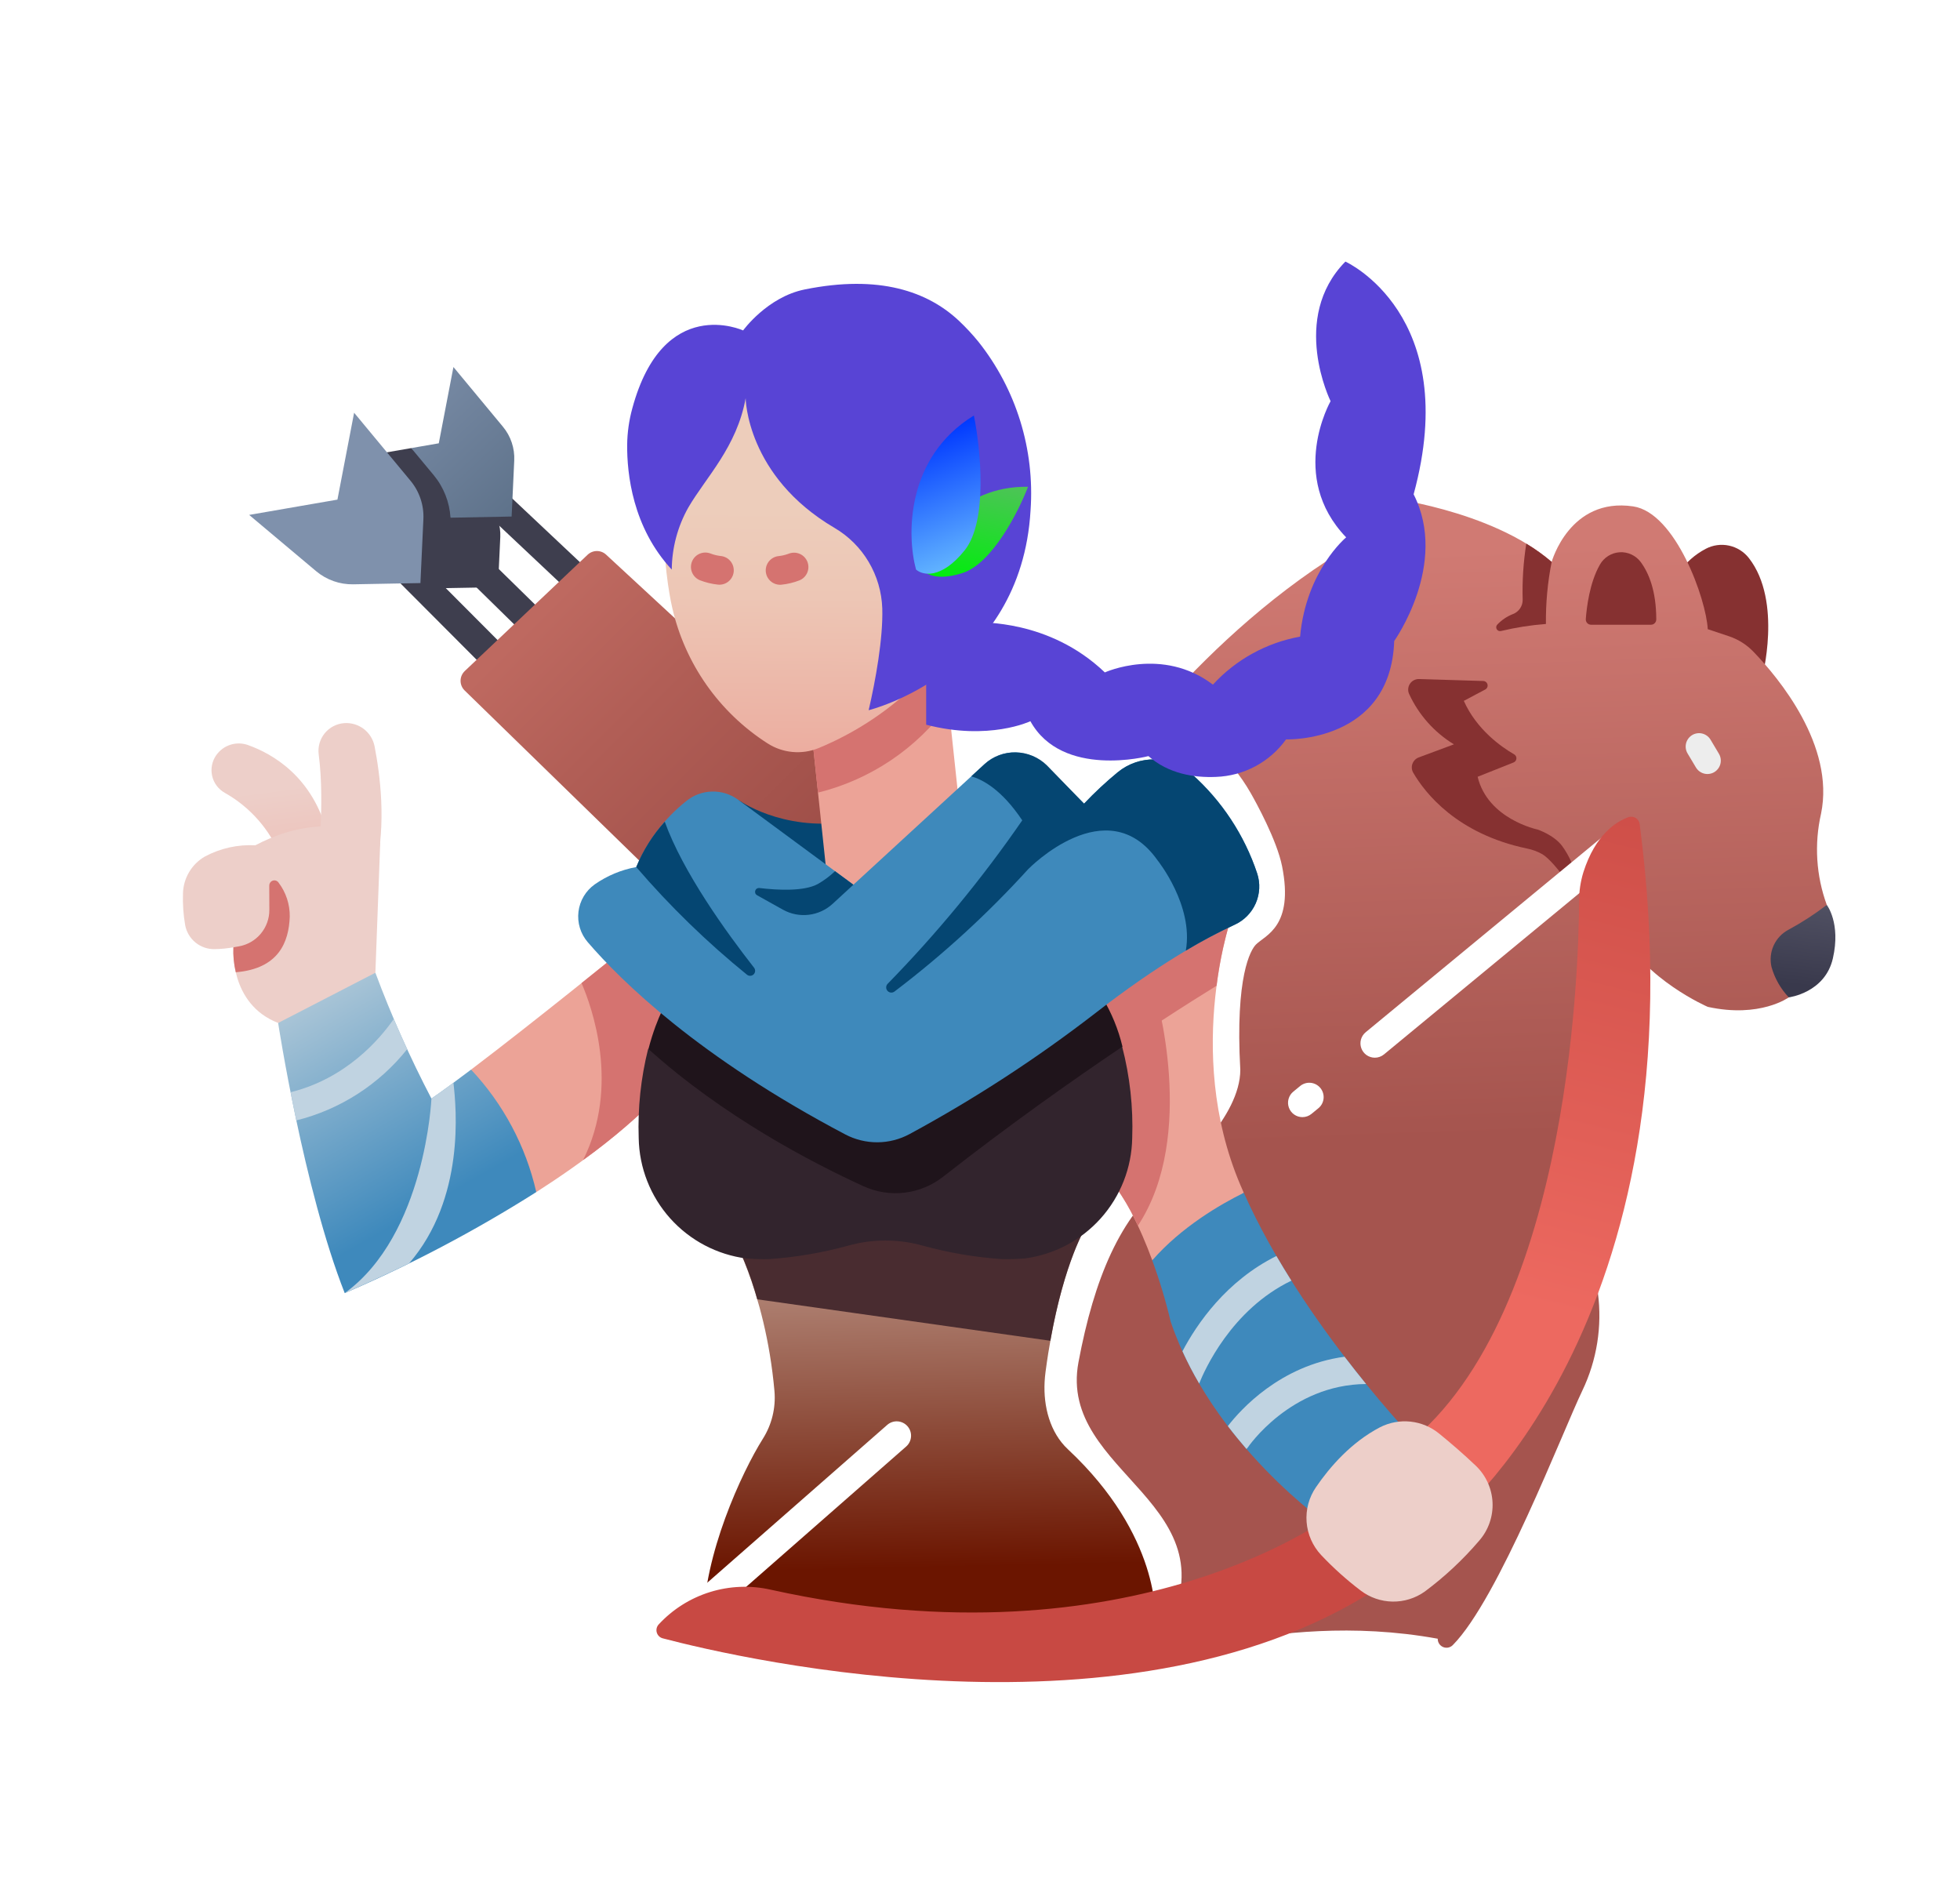 <svg width="191" height="183" viewBox="0 0 191 183" fill="none" xmlns="http://www.w3.org/2000/svg">
<g clip-path="url(#clip0)" filter="url(#filter0_d)">
<path d="M171.695 66.113C171.695 66.113 173.725 58.607 170.433 54.381C169.949 53.758 169.262 53.326 168.491 53.16C167.721 52.994 166.916 53.105 166.219 53.474C165.177 54.023 164.28 54.813 163.604 55.78L163.343 61.803L171.695 66.113Z" fill="#863131"/>
<path d="M105.096 132.724C106.622 124.584 109.166 118.48 113.744 114.919C115.154 113.823 120.866 108.814 120.866 104.236C120.358 95.079 121.884 92.535 122.392 92.026C123.307 91.111 126.112 90.273 124.936 84.395C124.427 81.852 122.392 78.167 121.882 77.273C119.849 73.712 117.331 72.11 115.396 69.105C115.101 68.65 114.969 68.109 115.02 67.569C115.071 67.029 115.303 66.523 115.678 66.132C120.373 61.231 127.103 55.291 135.116 51.297L134.697 48.422C134.697 48.422 145.263 49.606 151.209 54.746C151.209 54.746 152.956 48.422 159.152 49.339C163.3 49.953 166.279 58.434 166.418 61.302L168.487 61.993C169.394 62.296 170.213 62.814 170.876 63.504C173.312 66.037 178.829 72.638 177.459 79.282C176.785 82.236 176.979 85.321 178.018 88.167L174.315 97.176C174.315 97.176 171.52 99.22 166.42 98.101C166.42 98.101 160.271 95.442 157.895 90.685C157.39 91.626 156.987 92.619 156.692 93.645C155.025 97.945 154.248 101.898 154.757 105.349C154.444 110.559 154.587 117.339 155.713 125.968C156.142 129.221 155.615 132.528 154.199 135.486C152.274 139.496 146.023 155.799 141.568 160.291C141.447 160.412 141.292 160.494 141.124 160.527C140.956 160.559 140.782 160.54 140.625 160.473C140.467 160.405 140.334 160.292 140.241 160.148C140.149 160.004 140.101 159.835 140.106 159.664C123.41 156.634 111.016 163.505 113.236 159.664C120.866 146.459 103.038 143.701 105.096 132.724Z" fill="url(#paint0_linear)"/>
<path d="M178.018 88.167C178.018 88.167 179.404 89.931 178.61 93.386C177.839 96.742 174.314 97.176 174.314 97.176C173.528 96.347 172.953 95.34 172.639 94.241C172.467 93.53 172.539 92.782 172.842 92.117C173.145 91.452 173.663 90.907 174.312 90.572C175.609 89.871 176.848 89.066 178.018 88.167Z" fill="url(#paint1_linear)"/>
<path d="M160.89 60.869H155.046C154.975 60.869 154.906 60.854 154.841 60.826C154.776 60.798 154.718 60.756 154.67 60.705C154.622 60.653 154.586 60.592 154.562 60.525C154.539 60.458 154.53 60.388 154.535 60.317C154.613 59.228 154.9 56.756 155.919 54.997C156.115 54.657 156.391 54.37 156.724 54.163C157.057 53.956 157.436 53.834 157.827 53.809C158.218 53.783 158.61 53.855 158.966 54.018C159.323 54.181 159.634 54.429 159.872 54.742C160.663 55.803 161.399 57.543 161.402 60.348C161.402 60.416 161.389 60.483 161.364 60.546C161.338 60.609 161.301 60.666 161.253 60.715C161.206 60.763 161.149 60.801 161.087 60.828C161.024 60.855 160.957 60.868 160.89 60.869Z" fill="#863131"/>
<path d="M150.649 60.796C149.176 60.906 147.715 61.135 146.278 61.48C146.199 61.501 146.115 61.496 146.039 61.466C145.963 61.435 145.899 61.38 145.857 61.31C145.815 61.239 145.797 61.157 145.806 61.075C145.816 60.993 145.851 60.917 145.908 60.858C146.33 60.412 146.844 60.064 147.414 59.838C147.7 59.734 147.947 59.544 148.12 59.294C148.294 59.044 148.386 58.747 148.383 58.442C148.331 56.611 148.449 54.778 148.736 52.968C149.608 53.492 150.435 54.087 151.208 54.748C150.813 56.739 150.626 58.766 150.649 60.796Z" fill="#863131"/>
<path d="M152.228 82.425C151.422 81.347 149.836 80.824 149.836 80.824C149.836 80.824 144.985 79.82 143.993 75.683L147.496 74.289C147.572 74.258 147.639 74.207 147.688 74.141C147.737 74.074 147.766 73.996 147.772 73.913C147.779 73.831 147.762 73.749 147.724 73.675C147.686 73.602 147.628 73.541 147.557 73.5C146.29 72.769 143.899 71.09 142.647 68.287L144.734 67.181C144.819 67.136 144.888 67.063 144.928 66.975C144.968 66.886 144.978 66.787 144.956 66.692C144.934 66.597 144.882 66.513 144.807 66.451C144.732 66.389 144.638 66.354 144.541 66.351L138.292 66.16C138.117 66.154 137.943 66.194 137.786 66.274C137.63 66.354 137.497 66.473 137.399 66.619C137.302 66.766 137.243 66.934 137.229 67.11C137.215 67.285 137.246 67.461 137.319 67.621C138.256 69.652 139.776 71.359 141.684 72.523L138.253 73.798C138.111 73.851 137.983 73.934 137.877 74.042C137.77 74.15 137.689 74.279 137.639 74.422C137.588 74.565 137.569 74.717 137.583 74.867C137.598 75.018 137.645 75.164 137.721 75.294C138.856 77.241 141.949 81.237 148.791 82.671C149.317 82.774 149.824 82.96 150.292 83.223C150.903 83.577 151.969 84.793 152.851 86.106C152.912 86.195 153.002 86.259 153.105 86.288C153.208 86.317 153.318 86.31 153.416 86.267C153.514 86.224 153.594 86.148 153.642 86.053C153.69 85.957 153.704 85.848 153.68 85.743C153.441 84.545 152.945 83.413 152.228 82.425Z" fill="#863131"/>
<path d="M166.389 75.415C166.62 75.414 166.846 75.353 167.045 75.237C167.244 75.12 167.408 74.953 167.522 74.753C167.635 74.552 167.694 74.325 167.691 74.094C167.689 73.864 167.625 73.638 167.507 73.44L166.702 72.089C166.616 71.939 166.5 71.807 166.363 71.702C166.225 71.597 166.068 71.52 165.901 71.476C165.733 71.432 165.559 71.422 165.387 71.447C165.216 71.471 165.051 71.53 164.903 71.618C164.754 71.707 164.625 71.825 164.522 71.964C164.419 72.104 164.345 72.262 164.304 72.43C164.263 72.599 164.256 72.774 164.283 72.945C164.31 73.116 164.371 73.28 164.462 73.427L165.268 74.778C165.384 74.972 165.548 75.133 165.745 75.245C165.941 75.356 166.163 75.415 166.389 75.415Z" fill="#EDEDED"/>
<path d="M21.087 73.56C21.425 73.086 21.908 72.735 22.463 72.56C23.018 72.385 23.615 72.396 24.163 72.591C26.584 73.454 30.505 75.692 31.94 81.333L27.338 83.419C26.281 80.809 24.369 78.636 21.916 77.254C21.603 77.081 21.331 76.843 21.116 76.557C20.902 76.27 20.75 75.942 20.672 75.593C20.594 75.244 20.59 74.882 20.662 74.532C20.733 74.182 20.878 73.85 21.087 73.56Z" fill="url(#paint2_linear)"/>
<path d="M33.551 70.456C34.236 70.408 34.914 70.613 35.458 71.031C36.002 71.449 36.374 72.052 36.504 72.725C37.026 75.433 37.681 80.199 36.583 84.8L30.893 84.635C30.893 84.635 31.707 78.528 31.058 73.516C31.009 73.15 31.035 72.777 31.136 72.421C31.236 72.065 31.409 71.733 31.642 71.446C31.876 71.16 32.166 70.924 32.494 70.753C32.823 70.583 33.182 70.482 33.551 70.456Z" fill="url(#paint3_linear)"/>
<path d="M60.998 92.3C60.998 92.3 52.11 99.52 45.906 104.215C47.525 108.622 49.5 112.723 52.26 116.15C56.755 113.269 61.257 109.895 64.729 106.212L67.695 98.073L60.998 92.3Z" fill="url(#paint4_linear)"/>
<path d="M24.88 82.359C23.174 82.269 21.476 82.647 19.969 83.451C19.333 83.817 18.802 84.341 18.428 84.972C18.053 85.603 17.848 86.32 17.831 87.054C17.796 88.09 17.869 89.126 18.046 90.147C18.173 90.813 18.531 91.413 19.059 91.84C19.586 92.266 20.248 92.492 20.926 92.476C21.535 92.466 22.143 92.407 22.744 92.3C22.744 92.3 22.308 97.809 27.104 99.667C27.104 99.667 33.084 100.17 36.581 94.775L37.062 81.85C37.062 81.85 32.206 78.513 24.88 82.359Z" fill="url(#paint5_linear)"/>
<path d="M45.905 104.215C44.407 105.348 43.065 106.335 42.043 107.037C39.968 103.068 38.144 98.973 36.581 94.777L27.104 99.67C27.104 99.67 29.578 115.793 33.593 125.993C40.065 123.208 46.306 119.916 52.26 116.148C51.24 111.676 49.047 107.557 45.905 104.215Z" fill="url(#paint6_linear)"/>
<path d="M28.315 106.419C28.486 107.284 28.673 108.203 28.875 109.165C33.141 108.102 36.938 105.663 39.679 102.225C39.264 101.327 38.822 100.339 38.371 99.284C36.994 101.267 33.72 105.081 28.315 106.419Z" fill="#C0D3E1"/>
<path d="M33.595 125.99C33.595 125.99 36.621 124.671 39.861 123.1C45.333 116.768 44.47 107.978 44.187 105.497C43.61 105.917 42.504 106.717 42.043 107.034C42.043 107.034 41.462 120.291 33.595 125.99Z" fill="#C0D3E1"/>
<path d="M28.237 89.319C28.255 88.118 27.87 86.945 27.142 85.99L27.134 85.98C27.073 85.895 26.987 85.833 26.888 85.801C26.789 85.769 26.683 85.769 26.584 85.801C26.485 85.833 26.399 85.896 26.338 85.98C26.276 86.064 26.244 86.165 26.243 86.269V86.286L26.239 86.289L26.248 88.65C26.253 89.497 25.957 90.318 25.415 90.969C24.873 91.619 24.118 92.057 23.284 92.205L22.744 92.298C22.708 93.116 22.787 93.934 22.977 94.73C27.178 94.379 28.145 91.775 28.237 89.319Z" fill="#D57370"/>
<path d="M60.999 92.3C60.999 92.3 59.206 93.757 56.67 95.785C57.673 98.098 60.443 105.775 56.823 113.026C59.659 110.998 62.306 108.717 64.73 106.211L67.695 98.072L60.999 92.3Z" fill="#D57370"/>
<path d="M133.976 103.054C133.687 103.054 133.406 102.965 133.17 102.8C132.934 102.634 132.755 102.399 132.657 102.128C132.559 101.856 132.548 101.561 132.624 101.283C132.701 101.005 132.861 100.757 133.084 100.573L156.73 81.06C157.016 80.824 157.385 80.711 157.755 80.746C158.124 80.781 158.465 80.962 158.701 81.249C158.938 81.535 159.051 81.904 159.015 82.274C158.98 82.644 158.799 82.984 158.512 83.221L134.867 102.734C134.616 102.941 134.301 103.055 133.976 103.054Z" fill="white"/>
<path d="M52.163 62.29C51.797 62.291 51.445 62.147 51.183 61.89L45.57 56.386C45.435 56.258 45.328 56.104 45.253 55.934C45.178 55.764 45.139 55.581 45.135 55.395C45.132 55.21 45.166 55.026 45.235 54.853C45.303 54.681 45.406 54.524 45.536 54.391C45.666 54.259 45.821 54.153 45.992 54.081C46.163 54.009 46.346 53.972 46.532 53.971C46.717 53.971 46.901 54.007 47.073 54.078C47.244 54.149 47.4 54.254 47.53 54.386L53.144 59.89C53.342 60.085 53.478 60.334 53.535 60.606C53.591 60.879 53.565 61.162 53.46 61.419C53.355 61.677 53.175 61.897 52.944 62.052C52.713 62.208 52.442 62.29 52.163 62.29Z" fill="#3E3E4E"/>
<path d="M35.393 51.988L40.586 49.24L43.44 44.151L47.766 49.366C48.451 50.191 48.802 51.241 48.753 52.312L48.525 57.211L43.375 57.304C42.336 57.323 41.325 56.966 40.53 56.298L35.393 51.988Z" fill="#3E3E4E"/>
<path d="M49.112 66.373C48.928 66.374 48.745 66.337 48.575 66.267C48.404 66.196 48.25 66.092 48.12 65.962L37.733 55.545C37.471 55.282 37.324 54.925 37.325 54.554C37.325 54.182 37.473 53.826 37.736 53.564C37.999 53.302 38.356 53.155 38.727 53.155C39.099 53.156 39.455 53.304 39.717 53.567L50.103 63.984C50.299 64.18 50.432 64.43 50.485 64.701C50.539 64.973 50.511 65.254 50.405 65.51C50.299 65.765 50.12 65.984 49.889 66.137C49.659 66.291 49.389 66.373 49.112 66.373Z" fill="#3E3E4E"/>
<path d="M56.757 58.33C56.4 58.33 56.056 58.194 55.797 57.949L46.209 48.923C45.938 48.669 45.78 48.317 45.769 47.946C45.757 47.575 45.894 47.214 46.148 46.944C46.403 46.673 46.755 46.515 47.126 46.503C47.497 46.492 47.858 46.629 48.128 46.883L57.717 55.909C57.921 56.102 58.063 56.351 58.124 56.625C58.185 56.899 58.163 57.185 58.059 57.446C57.956 57.707 57.776 57.931 57.544 58.088C57.312 58.246 57.037 58.33 56.757 58.33Z" fill="#3E3E4E"/>
<path d="M40.075 43.658L42.759 43.192L44.186 35.759L49.012 41.579C49.776 42.499 50.168 43.671 50.112 44.866L49.858 50.328L44.113 50.437C44.042 50.437 43.971 50.437 43.9 50.437L40.075 43.658Z" fill="url(#paint7_linear)"/>
<path d="M42.266 46.298L40.075 43.659L35.208 44.502L40.939 49.313C41.771 50.01 42.815 50.403 43.9 50.43C43.806 48.914 43.234 47.468 42.266 46.298Z" fill="#3E3E4E"/>
<path d="M120.183 88.763C120.183 88.763 115.259 102.254 120.872 115.453C120.981 115.708 121.092 115.963 121.205 116.218L112.289 122.8C111.157 119.715 109.488 116.132 107.283 113.879L103.935 97.203C103.935 97.203 114.768 90.833 120.183 88.763Z" fill="url(#paint8_linear)"/>
<path d="M105.431 104.675C111.138 100.704 115.815 97.732 118.554 96.042C118.855 93.568 119.401 91.13 120.183 88.763C114.768 90.832 103.933 97.2 103.933 97.2L105.431 104.675Z" fill="#D57370"/>
<path d="M45.294 65.377L57.264 54.049C57.507 53.819 57.828 53.69 58.162 53.688C58.496 53.686 58.818 53.812 59.063 54.039L92.477 84.932L71.278 92.599L45.28 67.276C45.153 67.152 45.052 67.004 44.984 66.841C44.915 66.677 44.881 66.501 44.882 66.324C44.883 66.147 44.92 65.971 44.991 65.809C45.062 65.646 45.165 65.499 45.294 65.377Z" fill="url(#paint9_linear)"/>
<path d="M107.281 113.878C108.773 115.52 109.99 117.393 110.885 119.424C116.709 110.607 112.575 96.72 112.575 96.72L104.558 100.317L107.281 113.878Z" fill="#D57370"/>
<path d="M104.065 141.205C102.316 139.571 101.672 137.039 101.796 134.648C101.812 134.337 101.842 134.014 101.885 133.68C103.207 123.672 105.819 119.543 105.819 119.543H70.912C70.912 119.543 74.581 125.502 75.472 135.555C75.608 137.185 75.208 138.814 74.332 140.195C72.286 143.455 68.552 151.505 68.552 158.153L112.571 157.698C112.571 157.698 113.134 149.684 104.065 141.205Z" fill="url(#paint10_linear)"/>
<path d="M73.794 126.595L102.357 130.635C103.743 122.829 105.819 119.543 105.819 119.543H70.912C72.153 121.769 73.121 124.137 73.794 126.595Z" fill="#492C30"/>
<path d="M71.934 77.924C71.934 77.924 76.104 80.997 82.583 80.084L83.615 90.472L71.934 77.924Z" fill="#054672"/>
<path d="M86.287 101.937L63.159 102.202C62.449 105.038 62.14 107.959 62.241 110.88C62.289 113.773 63.378 116.551 65.308 118.707C67.238 120.863 69.879 122.252 72.749 122.62C72.842 122.63 74.355 122.721 75.018 122.673C77.574 122.492 80.105 122.062 82.577 121.388C85.001 120.693 87.572 120.693 89.996 121.388C92.467 122.062 94.999 122.492 97.554 122.673C98.217 122.72 99.732 122.63 99.823 122.62C102.694 122.252 105.335 120.863 107.265 118.708C109.195 116.552 110.284 113.773 110.333 110.88C110.438 107.879 110.108 104.878 109.352 101.971L86.287 101.937Z" fill="url(#paint11_linear)"/>
<path d="M91.896 114.659C98.345 109.61 104.438 105.3 109.383 101.971C108.98 100.291 108.321 98.682 107.43 97.201L86.318 101.937L65.206 97.201C65.206 97.201 64.053 98.884 63.19 102.21C70.488 108.784 79.1 113.274 84.15 115.578C85.402 116.149 86.786 116.366 88.152 116.204C89.518 116.042 90.813 115.507 91.896 114.659Z" fill="#1F141B"/>
<path d="M91.452 59.495L93.849 81.942L81.16 90.879L78.787 68.469L91.452 59.495Z" fill="url(#paint12_linear)"/>
<path d="M95.957 74.438L83.163 86.2L71.935 77.923C71.195 77.379 70.295 77.097 69.377 77.121C68.459 77.146 67.575 77.476 66.866 78.059C64.731 79.757 63.059 81.965 62.002 84.479C60.547 84.744 59.167 85.32 57.956 86.167C57.521 86.476 57.155 86.873 56.882 87.332C56.609 87.791 56.435 88.302 56.371 88.832C56.307 89.362 56.354 89.899 56.51 90.41C56.665 90.92 56.926 91.393 57.275 91.797C60.555 95.614 68.105 103.016 82.372 110.53C83.339 111.039 84.417 111.302 85.51 111.296C86.603 111.29 87.677 111.014 88.638 110.495C94.96 107.073 100.995 103.147 106.685 98.755C112.948 93.883 117.554 91.36 120.317 90.098C121.234 89.681 121.965 88.94 122.37 88.017C122.774 87.094 122.825 86.054 122.511 85.097C121.267 81.367 119.068 78.027 116.133 75.412C115.151 74.526 113.884 74.022 112.562 73.99C111.241 73.957 109.951 74.399 108.927 75.236C107.769 76.188 106.671 77.212 105.641 78.301L101.9 74.561C101.116 73.778 100.061 73.328 98.953 73.305C97.846 73.282 96.772 73.688 95.957 74.438Z" fill="url(#paint13_linear)"/>
<path d="M66.548 159.554C66.263 159.554 65.985 159.467 65.751 159.305C65.517 159.143 65.338 158.913 65.237 158.647C65.137 158.38 65.12 158.089 65.189 157.813C65.258 157.537 65.41 157.288 65.624 157.1L86.464 138.827C86.743 138.584 87.108 138.462 87.477 138.487C87.846 138.513 88.191 138.683 88.435 138.961C88.679 139.24 88.803 139.603 88.779 139.973C88.756 140.342 88.588 140.687 88.311 140.933L67.472 159.207C67.216 159.431 66.888 159.554 66.548 159.554Z" fill="white"/>
<path d="M129.538 148.643L138.304 140.764C138.304 140.764 126.942 129.113 121.208 116.217C118.929 117.343 115.127 119.542 112.285 122.799C113.001 124.745 113.599 126.732 114.076 128.749C118.114 140.764 129.538 148.643 129.538 148.643Z" fill="url(#paint14_linear)"/>
<path d="M158.682 79.62C157.482 80.056 155.468 81.32 154.302 84.975C154.02 85.89 153.878 86.843 153.882 87.801C153.845 94.812 152.796 130.469 135.47 141.926L140.939 148.642C140.939 148.642 166.19 129.226 159.784 80.292C159.768 80.169 159.724 80.052 159.657 79.948C159.589 79.844 159.499 79.757 159.394 79.693C159.288 79.628 159.169 79.588 159.046 79.576C158.923 79.563 158.798 79.579 158.682 79.62Z" fill="url(#paint15_linear)"/>
<path d="M130.317 147.263C130.317 147.263 110.652 162.747 75.097 154.885C73.141 154.443 71.103 154.523 69.188 155.118C67.273 155.713 65.548 156.801 64.187 158.274L64.178 158.283C64.085 158.388 64.019 158.516 63.989 158.653C63.959 158.791 63.964 158.934 64.005 159.069C64.045 159.204 64.12 159.326 64.221 159.424C64.323 159.521 64.447 159.592 64.584 159.627C72.205 161.631 112.343 171.004 136.382 153.27L130.317 147.263Z" fill="url(#paint16_linear)"/>
<path d="M128.245 144.893C129.615 142.891 131.681 140.527 134.471 139.067C135.391 138.595 136.429 138.401 137.456 138.512C138.484 138.622 139.457 139.031 140.255 139.688C141.309 140.545 142.593 141.641 143.832 142.825C144.809 143.766 145.387 145.045 145.447 146.4C145.507 147.754 145.044 149.08 144.154 150.102C142.574 151.954 140.79 153.622 138.837 155.074C137.921 155.724 136.822 156.064 135.699 156.046C134.577 156.027 133.489 155.651 132.596 154.971C131.222 153.928 129.936 152.773 128.751 151.519C127.922 150.639 127.419 149.501 127.327 148.295C127.235 147.089 127.559 145.888 128.245 144.893Z" fill="url(#paint17_linear)"/>
<path d="M126.919 108.845C126.631 108.845 126.349 108.756 126.113 108.59C125.876 108.424 125.697 108.188 125.6 107.917C125.502 107.645 125.491 107.349 125.568 107.071C125.645 106.793 125.806 106.545 126.03 106.362L126.679 105.829C126.82 105.709 126.985 105.617 127.162 105.561C127.339 105.504 127.526 105.484 127.711 105.5C127.897 105.517 128.077 105.57 128.242 105.657C128.406 105.744 128.552 105.863 128.67 106.007C128.788 106.15 128.876 106.316 128.929 106.495C128.982 106.673 129 106.86 128.98 107.045C128.96 107.23 128.903 107.41 128.813 107.572C128.723 107.735 128.601 107.879 128.455 107.994L127.807 108.526C127.557 108.732 127.243 108.845 126.919 108.845Z" fill="white"/>
<path d="M81.374 84.881C80.868 85.363 80.305 85.782 79.7 86.13C78.358 86.861 75.81 86.737 73.999 86.521C73.912 86.511 73.825 86.532 73.751 86.579C73.678 86.626 73.624 86.698 73.597 86.781C73.57 86.864 73.573 86.953 73.605 87.034C73.637 87.116 73.697 87.183 73.773 87.225L76.296 88.632C77.061 89.059 77.941 89.233 78.811 89.13C79.68 89.027 80.496 88.653 81.14 88.06L83.163 86.2L81.374 84.881Z" fill="#054672"/>
<path d="M64.78 80.061C63.604 81.36 62.663 82.856 62.001 84.479C65.277 88.291 68.889 91.802 72.792 94.968C72.885 95.043 73.003 95.081 73.122 95.075C73.242 95.069 73.355 95.02 73.44 94.936C73.525 94.852 73.577 94.74 73.585 94.621C73.593 94.501 73.557 94.383 73.484 94.288C70.76 90.81 66.541 84.958 64.78 80.061Z" fill="#054672"/>
<path d="M124.384 122.375C119.483 124.812 116.635 128.99 115.229 131.657C115.718 132.732 116.262 133.781 116.859 134.801C117.355 133.55 119.973 127.606 125.843 124.779C125.348 123.991 124.862 123.189 124.384 122.375Z" fill="#C0D3E1"/>
<path d="M131.025 132.19C124.732 133.037 120.856 137.387 119.652 138.947C120.252 139.733 120.862 140.479 121.469 141.18C121.511 141.137 121.55 141.091 121.587 141.044C121.629 140.98 125.753 134.9 133.123 134.847C132.456 134.028 131.752 133.138 131.025 132.19Z" fill="#C0D3E1"/>
<path d="M24.28 50.169L32.882 48.679L34.508 40.213L40.005 46.842C40.875 47.89 41.322 49.225 41.259 50.586L40.97 56.81L34.424 56.931C33.104 56.956 31.82 56.501 30.808 55.653L24.28 50.169Z" fill="url(#paint18_linear)"/>
<path d="M122.511 85.097C121.268 81.367 119.068 78.027 116.133 75.412C115.151 74.526 113.884 74.022 112.562 73.99C111.241 73.957 109.951 74.4 108.927 75.236C107.769 76.188 106.671 77.212 105.641 78.301L102.014 74.563C101.209 73.779 100.135 73.329 99.01 73.306C97.886 73.282 96.795 73.686 95.957 74.437L94.65 75.64C95.68 75.93 97.583 76.873 99.617 79.928C95.704 85.6 91.316 90.928 86.499 95.856C86.411 95.947 86.36 96.068 86.357 96.195C86.354 96.322 86.399 96.445 86.483 96.54C86.566 96.635 86.683 96.695 86.809 96.709C86.935 96.722 87.062 96.686 87.163 96.611C91.882 93.03 96.26 89.021 100.242 84.635L100.236 84.647C100.236 84.647 107.881 76.828 112.809 83.831C112.809 83.831 116.341 88.219 115.556 92.624C117.097 91.696 118.686 90.853 120.318 90.097C121.235 89.679 121.965 88.938 122.37 88.016C122.775 87.093 122.825 86.054 122.511 85.097Z" fill="#054672"/>
<path d="M92.432 68.668L91.451 59.495L78.785 68.469L79.714 77.228C84.828 75.96 89.332 72.929 92.432 68.668Z" fill="#D57370"/>
<path d="M69.46 38.66C69.46 38.66 72.585 33.857 86.726 53.032C86.915 51.999 87.347 51.026 87.986 50.193C89.702 48.011 93.116 48.072 94.569 50.437C95.165 51.406 95.598 52.815 95.598 54.865C95.598 54.865 95.694 59.206 91.45 59.495V62.004C91.456 63.541 90.861 65.018 89.792 66.122C86.939 69.037 83.522 71.342 79.751 72.896C78.945 73.221 78.073 73.347 77.208 73.264C76.343 73.181 75.511 72.891 74.782 72.419C70.076 69.402 66.746 64.657 65.507 59.208C65.507 59.208 62.129 45.219 69.46 38.66Z" fill="url(#paint19_linear)"/>
<path d="M95.438 60.585C95.438 60.755 102.145 60.245 107.666 65.515C107.666 65.515 113.272 62.966 118.197 66.705C120.441 64.259 123.425 62.617 126.692 62.029C127.285 55.572 131.181 52.357 131.181 52.357C125.478 46.422 129.664 39.088 129.664 39.088C129.664 39.088 125.673 31.004 131.108 25.487C131.108 25.487 142.538 30.639 137.757 48.161C141.202 54.963 135.864 62.455 135.864 62.455C135.524 72.396 125.333 72.041 125.333 72.041V72.031C124.55 73.123 123.527 74.022 122.343 74.657C121.159 75.292 119.845 75.647 118.502 75.695C116.386 75.786 113.884 75.405 111.913 73.669C111.913 73.669 103.517 75.878 100.411 70.27C100.411 70.27 96.368 72.202 90.255 70.61V63.882L95.438 60.585Z" fill="#5844D5"/>
<path d="M72.662 38.797C72.662 38.797 72.73 46.387 81.318 51.431C82.689 52.234 83.836 53.375 84.65 54.746C85.465 56.117 85.921 57.674 85.977 59.271C86.067 62.192 85.312 66.352 84.65 69.197C84.65 69.197 99.508 65.566 100.427 49.718C100.843 43.799 99.032 37.939 95.353 33.305C94.767 32.585 94.135 31.905 93.462 31.269C90.424 28.407 85.694 26.727 78.409 28.204C74.766 28.944 72.415 32.195 72.415 32.195C72.415 32.195 64.641 28.617 61.617 39.79C61.299 40.948 61.13 42.143 61.116 43.344C61.094 46.137 61.635 51.386 65.463 55.496C65.481 53.372 66.037 51.287 67.08 49.44C68.798 46.497 71.804 43.556 72.662 38.797Z" fill="#5844D5"/>
<path d="M100.181 47.428C93.61 47.327 90.383 52.474 89.591 55.059C89.797 55.703 90.93 56.758 93.813 55.825C96.695 54.892 99.259 49.838 100.181 47.428Z" fill="url(#paint20_linear)"/>
<path d="M94.904 40.484C88.242 44.575 88.368 52.193 89.265 55.491C89.893 56.055 91.72 56.47 94.004 53.621C96.287 50.772 95.555 43.676 94.904 40.484Z" fill="url(#paint21_linear)"/>
<path d="M70.102 56.968C70.063 56.968 70.023 56.968 69.984 56.963C69.377 56.901 68.782 56.758 68.214 56.538C68.043 56.47 67.887 56.368 67.755 56.24C67.624 56.112 67.518 55.959 67.446 55.789C67.373 55.62 67.334 55.439 67.332 55.255C67.33 55.071 67.364 54.888 67.432 54.717C67.5 54.547 67.601 54.391 67.729 54.259C67.858 54.127 68.011 54.022 68.18 53.949C68.349 53.877 68.531 53.838 68.715 53.836C68.898 53.833 69.081 53.867 69.252 53.935C69.564 54.053 69.888 54.133 70.219 54.172C70.58 54.201 70.915 54.369 71.154 54.64C71.394 54.911 71.519 55.264 71.504 55.625C71.49 55.986 71.335 56.328 71.075 56.578C70.814 56.829 70.466 56.968 70.105 56.968H70.102Z" fill="#D57370"/>
<path d="M76.021 56.975C75.659 56.975 75.312 56.835 75.051 56.585C74.79 56.334 74.636 55.993 74.621 55.632C74.606 55.27 74.732 54.917 74.971 54.647C75.211 54.376 75.546 54.208 75.906 54.178C76.237 54.14 76.563 54.061 76.874 53.942C77.219 53.81 77.601 53.818 77.939 53.966C78.277 54.114 78.543 54.389 78.679 54.732C78.815 55.074 78.811 55.457 78.667 55.796C78.523 56.136 78.251 56.405 77.909 56.545C77.341 56.765 76.745 56.908 76.139 56.97C76.097 56.972 76.058 56.975 76.021 56.975Z" fill="#D57370"/>
</g>
<defs>
<filter id="filter0_d" x="0" y="-9" width="199" height="199" filterUnits="userSpaceOnUse" color-interpolation-filters="sRGB">
<feFlood flood-opacity="0" result="BackgroundImageFix"/>
<feColorMatrix in="SourceAlpha" type="matrix" values="0 0 0 0 0 0 0 0 0 0 0 0 0 0 0 0 0 0 127 0"/>
<feOffset/>
<feGaussianBlur stdDeviation="6"/>
<feColorMatrix type="matrix" values="0 0 0 0 0 0 0 0 0 0 0 0 0 0 0 0 0 0 0.1 0"/>
<feBlend mode="normal" in2="BackgroundImageFix" result="effect1_dropShadow"/>
<feBlend mode="normal" in="SourceGraphic" in2="effect1_dropShadow" result="shape"/>
</filter>
<linearGradient id="paint0_linear" x1="145.68" y1="53.368" x2="147.679" y2="110.707" gradientUnits="userSpaceOnUse">
<stop stop-color="#D07A73"/>
<stop offset="1" stop-color="#A5544E"/>
</linearGradient>
<linearGradient id="paint1_linear" x1="176.397" y1="87.087" x2="175.258" y2="95.987" gradientUnits="userSpaceOnUse">
<stop stop-color="#535365"/>
<stop offset="1" stop-color="#39394C"/>
</linearGradient>
<linearGradient id="paint2_linear" x1="26.11" y1="76.99" x2="29.125" y2="100.13" gradientUnits="userSpaceOnUse">
<stop stop-color="#EDCFC9"/>
<stop offset="1" stop-color="#ECA397"/>
</linearGradient>
<linearGradient id="paint3_linear" x1="346.384" y1="2034.41" x2="544.098" y2="2699.06" gradientUnits="userSpaceOnUse">
<stop stop-color="#EDCFC9"/>
<stop offset="1" stop-color="#ECA397"/>
</linearGradient>
<linearGradient id="paint4_linear" x1="1998.25" y1="4952.46" x2="2611.14" y2="4597.97" gradientUnits="userSpaceOnUse">
<stop stop-color="#EDCFC9"/>
<stop offset="1" stop-color="#ECA397"/>
</linearGradient>
<linearGradient id="paint5_linear" x1="693.872" y1="2741.82" x2="817.288" y2="3692.28" gradientUnits="userSpaceOnUse">
<stop stop-color="#EDCFC9"/>
<stop offset="1" stop-color="#ECA397"/>
</linearGradient>
<linearGradient id="paint6_linear" x1="41.584" y1="117.593" x2="27.452" y2="92.861" gradientUnits="userSpaceOnUse">
<stop stop-color="#3E89BC"/>
<stop offset="1" stop-color="#C3D3DD"/>
</linearGradient>
<linearGradient id="paint7_linear" x1="36.808" y1="35.362" x2="50.729" y2="50.248" gradientUnits="userSpaceOnUse">
<stop stop-color="#7F91AC"/>
<stop offset="1" stop-color="#5D7189"/>
</linearGradient>
<linearGradient id="paint8_linear" x1="3899.74" y1="7951.9" x2="3899.74" y2="5872.09" gradientUnits="userSpaceOnUse">
<stop stop-color="#EDCFC9"/>
<stop offset="1" stop-color="#ECA397"/>
</linearGradient>
<linearGradient id="paint9_linear" x1="52.568" y1="59.794" x2="83.114" y2="90.34" gradientUnits="userSpaceOnUse">
<stop stop-color="#BE6960"/>
<stop offset="0.308" stop-color="#B15E56"/>
<stop offset="1" stop-color="#984943"/>
</linearGradient>
<linearGradient id="paint10_linear" x1="89.294" y1="100.361" x2="90.452" y2="152.737" gradientUnits="userSpaceOnUse">
<stop stop-color="#EDE5DC"/>
<stop offset="1" stop-color="#6B1500"/>
</linearGradient>
<linearGradient id="paint11_linear" x1="7909.29" y1="4025.75" x2="7931.48" y2="6354.78" gradientUnits="userSpaceOnUse">
<stop stop-color="#32242D"/>
<stop offset="1" stop-color="#631C0A"/>
</linearGradient>
<linearGradient id="paint12_linear" x1="2523.87" y1="5037.24" x2="2650.37" y2="3873.94" gradientUnits="userSpaceOnUse">
<stop stop-color="#EDCFC9"/>
<stop offset="1" stop-color="#ECA397"/>
</linearGradient>
<linearGradient id="paint13_linear" x1="8134.11" y1="6443.6" x2="14542" y2="7213.26" gradientUnits="userSpaceOnUse">
<stop stop-color="#3E89BB"/>
<stop offset="1" stop-color="#6E8B5B"/>
</linearGradient>
<linearGradient id="paint14_linear" x1="5980.31" y1="7642.85" x2="6991.52" y2="8751.41" gradientUnits="userSpaceOnUse">
<stop stop-color="#3E89BC"/>
<stop offset="1" stop-color="#C3D3DD"/>
</linearGradient>
<linearGradient id="paint15_linear" x1="147.636" y1="126.771" x2="162.163" y2="68.446" gradientUnits="userSpaceOnUse">
<stop stop-color="#ED6960"/>
<stop offset="0.291" stop-color="#E15F57"/>
<stop offset="1" stop-color="#C84943"/>
</linearGradient>
<linearGradient id="paint16_linear" x1="17969.5" y1="5265.55" x2="5919.7" y2="4109.23" gradientUnits="userSpaceOnUse">
<stop stop-color="#ED6960"/>
<stop offset="0.291" stop-color="#E15F57"/>
<stop offset="1" stop-color="#C84943"/>
</linearGradient>
<linearGradient id="paint17_linear" x1="4687.29" y1="5221.99" x2="5392.16" y2="5221.99" gradientUnits="userSpaceOnUse">
<stop stop-color="#EDCFC9"/>
<stop offset="1" stop-color="#ECA397"/>
</linearGradient>
<linearGradient id="paint18_linear" x1="678.623" y1="1167.97" x2="1176.61" y2="1708.95" gradientUnits="userSpaceOnUse">
<stop stop-color="#7F91AC"/>
<stop offset="1" stop-color="#5D7189"/>
</linearGradient>
<linearGradient id="paint19_linear" x1="80.196" y1="49.707" x2="79.947" y2="78.21" gradientUnits="userSpaceOnUse">
<stop stop-color="#EDCDBB"/>
<stop offset="0.298" stop-color="#EDC6B5"/>
<stop offset="0.735" stop-color="#ECB2A4"/>
<stop offset="1" stop-color="#ECA397"/>
</linearGradient>
<linearGradient id="paint20_linear" x1="95.725" y1="46.619" x2="93.906" y2="56.645" gradientUnits="userSpaceOnUse">
<stop stop-color="#4EC358"/>
<stop offset="1" stop-color="#01ED0D"/>
</linearGradient>
<linearGradient id="paint21_linear" x1="89.902" y1="42.459" x2="94.634" y2="54.447" gradientUnits="userSpaceOnUse">
<stop stop-color="#0038FF"/>
<stop offset="1" stop-color="#61B3FF"/>
</linearGradient>
<clipPath id="clip0">
<rect width="175" height="175" fill="white" transform="matrix(-1 0 0 1 187 3)"/>
</clipPath>
</defs>
</svg>
